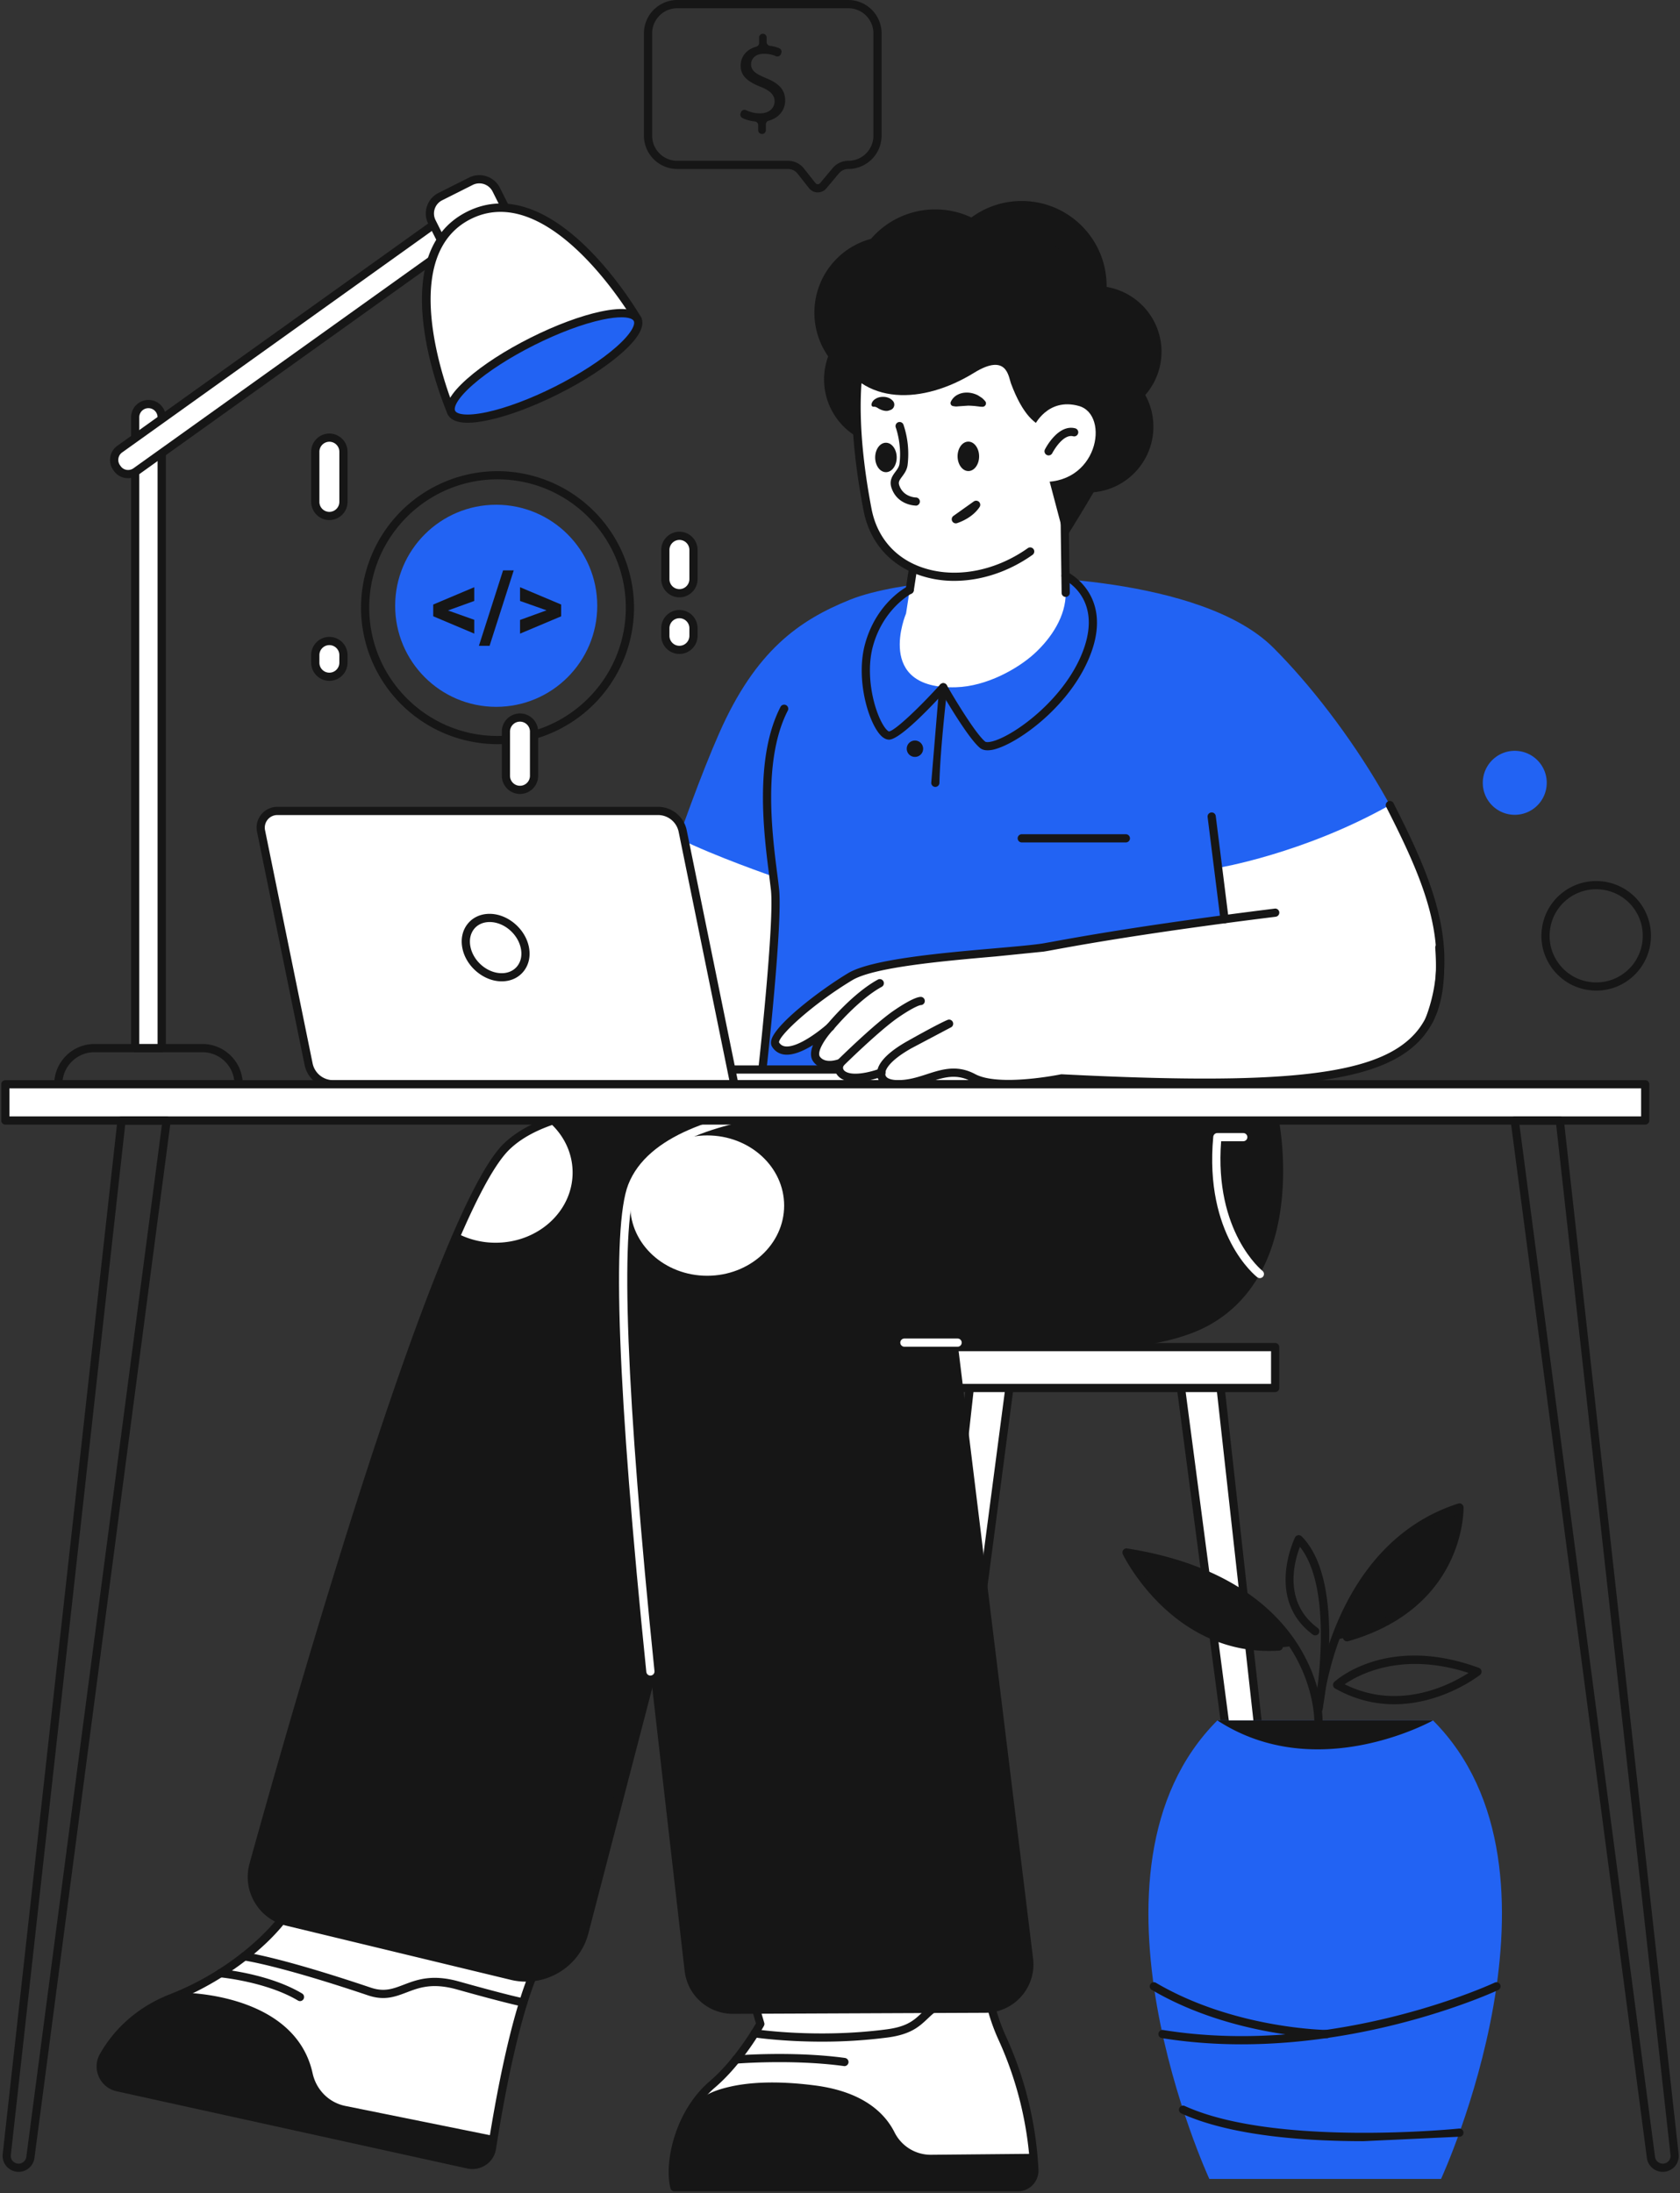 <svg xmlns="http://www.w3.org/2000/svg" width="154" height="201" fill="none" xmlns:v="https://vecta.io/nano"><rect width="100%" height="100%" fill="#333333" stroke="none"/><style><![CDATA[.B{fill:#161616}.C{fill:#fff}.D{fill:#2263f3}]]></style><path d="M118.607 198.688a1.09 1.09 0 0 1-1.08-.947l-9.285-70.683h3.635l7.818 70.421c.066.644-.439 1.209-1.088 1.209z" class="C"/><path d="M118.607 199.064a1.46 1.46 0 0 0 1.455-1.627l-7.818-70.421c-.021-.189-.183-.334-.373-.334h-3.635c-.109 0-.211.048-.283.13a.37.37 0 0 0-.09.297l9.285 70.686a1.48 1.48 0 0 0 1.459 1.269zm-7.07-71.633l7.779 70.087a.7.7 0 0 1-.177.557.71.71 0 0 1-.532.237.72.72 0 0 1-.71-.622l-9.231-70.259h2.871z" class="B"/><path d="M82.183 198.688a1.09 1.09 0 0 1-1.082-1.212l7.818-70.421h3.636l-9.286 70.683a1.1 1.1 0 0 1-1.085.95z" class="C"/><path d="M82.183 199.064c.734 0 1.359-.547 1.452-1.275l9.286-70.686a.37.37 0 0 0-.09-.297c-.072-.082-.174-.13-.283-.13h-3.635c-.192 0-.352.145-.373.334l-7.818 70.421c-.045.415.087.83.364 1.14.283.313.683.493 1.097.493zm9.941-71.633l-9.232 70.259a.72.72 0 0 1-.71.622.71.71 0 0 1-.532-.237.7.7 0 0 1-.177-.557l7.779-70.087h2.872z" class="B"/><path d="M83.9 123.468h32.99v3.75H83.9v-3.75z" class="C"/><path d="M83.9 127.593h32.99c.207 0 .376-.168.376-.376v-3.749c0-.208-.169-.376-.376-.376H83.9c-.207 0-.376.168-.376.376v3.749c0 .208.168.376.376.376zm32.614-.751H84.276v-2.998h32.238v2.998z" class="B"/><path d="M89.406 178.09l1.356 5.488c.274 1.103.631 2.183 1.107 3.217 2.315 5.031 2.839 9.707 2.944 12.07a1.54 1.54 0 0 1-1.54 1.609H61.816c-.598-2.261.478-6.868 3.488-9.439 2.538-2.165 4.39-5.533 4.39-5.533l-1.344-4.576 21.055-2.836z" class="C"/><g class="B"><path d="M61.819 200.85h31.456a1.9 1.9 0 0 0 1.916-2.003 33.46 33.46 0 0 0-2.98-12.208c-.439-.953-.803-2.012-1.082-3.148l-1.356-5.488c-.045-.187-.226-.307-.415-.283l-21.052 2.836c-.108.015-.205.075-.265.168s-.075.205-.045.31l1.299 4.423c-.373.641-2.057 3.44-4.228 5.292-3.26 2.785-4.201 7.575-3.605 9.821.039.163.186.28.358.28zm27.304-22.342l1.275 5.163c.292 1.185.674 2.288 1.131 3.284a32.75 32.75 0 0 1 2.911 11.928c.015.322-.099.626-.322.857s-.52.358-.842.358H62.12c-.406-2.201.641-6.396 3.431-8.777 2.559-2.186 4.399-5.497 4.474-5.635.048-.088.06-.19.03-.286l-1.221-4.156 20.288-2.736z"/><path d="M75.33 187.129a46.49 46.49 0 0 0 6.044-.382c2.132-.283 2.908-1.016 3.657-1.723.893-.848 1.816-1.723 5.548-1.867.207-.009.37-.184.361-.391s-.198-.373-.391-.361c-4.014.156-5.043 1.131-6.035 2.072-.722.685-1.344 1.275-3.236 1.524-6.405.845-11.986 0-12.04-.009a.38.38 0 0 0-.43.313c-.033.204.108.397.313.43.039.006 2.583.394 6.209.394zm-13.511 13.345c-.192-.722-.214-1.69-.051-2.751.204-1.359.701-2.875 1.516-4.249s2.144-1.883 3.705-2.231c1.576-.352 4.05-.572 7.695-.103 4.384.566 6.408 2.493 7.319 4.309.635 1.263 1.928 2.06 3.341 2.048l9.364-.087.099 1.461c.042.872-.664 1.6-1.537 1.6H61.82v.003zm15.586-11.102c.184 0 .346-.135.373-.325a.38.38 0 0 0-.322-.424c-4.766-.652-9.968-.231-10.022-.228-.207.018-.361.198-.343.406s.198.361.406.343c.051-.006 5.178-.418 9.857.222.015.006.033.006.051.006z"/></g><path d="M42.917 198.387l-32.142-7.075c-1.287-.283-1.933-1.729-1.284-2.872.98-1.729 2.848-3.99 6.267-5.319 5.298-2.06 10.807-6.513 12.076-10.726l21.593 7.445s-2.168 3.287-4.333 17.08c-.162 1.022-1.164 1.69-2.177 1.467z" class="C"/><g class="B"><path d="M43.305 198.805a2.21 2.21 0 0 0 1.242-.382c.499-.339.824-.854.917-1.446 2.117-13.48 4.255-16.899 4.276-16.932.063-.097.078-.22.039-.328a.39.39 0 0 0-.231-.235l-21.593-7.445c-.096-.033-.201-.027-.295.021a.38.38 0 0 0-.189.225c-1.143 3.792-6.24 8.3-11.854 10.486-3.545 1.38-5.467 3.744-6.456 5.485-.37.649-.406 1.413-.102 2.093s.899 1.169 1.633 1.332l32.142 7.075c.156.033.316.051.472.051zm5.575-18.757c-.619 1.238-2.388 5.523-4.159 16.812a1.4 1.4 0 0 1-.598.944c-.328.222-.737.304-1.125.216l-32.142-7.075c-.496-.108-.902-.439-1.107-.902a1.56 1.56 0 0 1 .069-1.416c.926-1.636 2.733-3.855 6.074-5.154 4.929-1.919 10.6-6.135 12.178-10.597l20.809 7.172z"/><path d="M47.966 183.912c.177 0 .337-.127.37-.307a.38.38 0 0 0-.301-.439c-.012-.003-1.323-.25-5.954-1.549-2.481-.697-3.864-.168-5.085.298-.992.379-1.78.676-3.013.261-8.383-2.823-11.421-3.22-11.547-3.235a.37.37 0 0 0-.418.325.38.38 0 0 0 .325.421c.03.003 3.115.412 11.4 3.202 1.491.502 2.478.126 3.521-.27 1.167-.446 2.372-.903 4.613-.277 4.685 1.314 5.969 1.555 6.02 1.564.024.003.048.006.069.006zm-5.052 14.475l-32.142-7.075c-1.263-.277-1.912-1.678-1.317-2.809l.033-.063c.98-1.729 2.848-3.99 6.264-5.322l1.116-.469s10.179.027 11.788 7.382c.328 1.5 1.485 2.682 2.992 2.989l13.634 2.757-.193 1.131c-.165 1.028-1.158 1.705-2.174 1.479zM27.5 183.413c.129 0 .253-.067.322-.184.105-.177.048-.409-.129-.514-3.043-1.816-7.283-2.213-7.46-2.231a.38.38 0 0 0-.409.339.38.38 0 0 0 .34.409c.042.003 4.249.4 7.145 2.126.06.036.126.055.192.055zm26.083-6.345c-.74 2.944-3.711 4.745-6.664 4.032l-20.607-4.971a4.22 4.22 0 0 1-3.079-5.226c3.927-14.181 16.896-59.701 23.202-65.808 5.65-5.476 21.232-3.296 21.232-3.296l13.126.481c7.175 11.824-13.33 21.516-13.33 21.516-1.915 5.749-10.536 39.942-13.88 53.272z"/></g><path d="M41.922 113.052c1.69-3.876 3.239-6.724 4.514-7.96 1.019-.986 2.361-1.723 3.873-2.267 1.344 1.166 2.18 2.817 2.18 4.646 0 3.554-3.157 6.432-7.054 6.432a7.57 7.57 0 0 1-3.512-.851z" class="C"/><g class="B"><path d="M48.21 181.629c2.646 0 5.07-1.798 5.737-4.471L67.77 124.06c1.452-.709 12.19-6.17 14.494-13.832.833-2.775.448-5.515-1.149-8.143a.38.38 0 0 0-.307-.18l-13.105-.482c-.878-.12-15.859-2.092-21.527 3.401-6.378 6.18-19.446 52.064-23.301 65.98-.334 1.212-.168 2.472.469 3.554a4.56 4.56 0 0 0 2.884 2.138l20.607 4.971c.457.111.92.162 1.374.162zm32.364-78.982c1.395 2.388 1.72 4.863.968 7.364-2.322 7.728-14.121 13.388-14.241 13.442a.38.38 0 0 0-.195.219c-1.906 5.72-10.347 39.182-13.889 53.303-.686 2.733-3.47 4.417-6.209 3.758l-20.607-4.97A3.81 3.81 0 0 1 23.598 171c3.84-13.869 16.86-59.593 23.1-65.64 5.455-5.287 20.763-3.215 20.92-3.194.012.003.024.003.039.003l12.918.478zm3.822-1.251l-7.139-.051 7.139.051z"/><path d="M70.759 93.828l45.457-.349.998 9.114s2.821 13.76-6.386 18.869c-7.148 3.963-23.049 1.6-23.049 1.6l6.919 56.438c.325 2.641-1.729 4.971-4.39 4.983l-23.118.096a4.44 4.44 0 0 1-4.426-3.885l-3.145-27.49c-1.918-18.73-3.527-39.767-1.681-44.495 2.207-5.656 12.263-7.078 19.32-7.361l7.139.051s-3.073-.213-7.139-.051l-7.818-.054 1.32-7.466z"/></g><path d="M59.618 153.577c.012 0 .027 0 .039-.003.208-.021.358-.204.337-.412-2.583-25.232-3.175-40.555-1.705-44.32 3.338-8.558 25.854-7.088 26.083-7.073.201.012.388-.141.4-.349s-.141-.387-.349-.399c-.95-.067-23.295-1.519-26.834 7.55-1.534 3.93-.974 18.956 1.657 44.669.021.193.183.337.373.337z" class="C"/><g class="D"><path d="M71.09 95.74c-.517-.839 3.542-4.234 6.838-6.221 2.869-1.726 14.175-2.147 17.678-2.67.986-.147 7.091-1.431 21.284-3.196l-8.567 15.57c-3.245-.042-6.898-.174-11.003-.382 0 0-5.761 1.197-8.101-.054s-4.078.379-6.414.571-2.012-1.058-2.012-1.058-1.359.544-2.556.49-1.576-.761-1.197-1.359c0 0-1.467.598-2.174-.325s1.251-2.989 1.251-2.989-3.87 3.503-5.028 1.624z"/><path d="M108.323 99.222l8.567-15.57c-14.196 1.765-20.298 3.049-21.284 3.197-3.503.523-14.812.941-17.678 2.67-3.296 1.985-7.355 5.38-6.838 6.222 1.158 1.879 5.031-1.63 5.031-1.63s-1.958 2.066-1.251 2.989 2.174.325 2.174.325c-.382.598 0 1.305 1.197 1.359s2.556-.49 2.556-.49-.325 1.251 2.012 1.058 4.078-1.819 6.414-.571 8.101.054 8.101.054c4.102.216 7.755.349 11 .388l-.085.153H34.907s.114-.256.328-.677c.788-1.549 2.926-5.322 5.665-6.588 3.479-1.606 17.606-4.201 17.606-4.201s4.078-13.129 7.421-20.712 7.34-10.356 11.986-12.229 14.515-2.12 14.515-2.12 17.612-.162 24.299 6.522 14.578 18.815 15.216 27.475c.703 9.565-4.039 12.626-23.62 12.377z"/></g><path d="M34.907 99.379l.328-.677c.788-1.549 2.926-5.322 5.665-6.588 3.479-1.606 17.609-4.198 17.609-4.198s1.639-5.28 3.69-11.078c3.341 1.657 8.702 3.506 8.702 3.506.198 1.594.15 4.102 0 5.84l-.977 13.195H34.907z" class="C"/><path d="M35.234 99.078a.38.38 0 0 0 .337-.204c.776-1.525 2.866-5.205 5.488-6.417 3.398-1.567 17.377-4.144 17.519-4.171s.25-.126.292-.259c.015-.051 1.66-5.34 3.687-11.063.069-.195-.033-.412-.228-.481s-.412.033-.481.228a344.39 344.39 0 0 0-3.626 10.873c-1.882.349-14.193 2.67-17.477 4.186-2.836 1.311-5.031 5.163-5.843 6.76-.093.186-.021.412.165.505.051.03.111.042.168.042zm71.236-66.834a6.01 6.01 0 0 1-1.488 3.96c.475.863.746 1.852.746 2.905 0 3.332-2.701 6.035-6.035 6.035s-6.035-2.7-6.035-6.035a6.01 6.01 0 0 1 1.489-3.96 5.89 5.89 0 0 1-.502-1.218 7.68 7.68 0 0 1-.986.063 7.74 7.74 0 0 1-3.314-.74c-.77.565-1.645.992-2.592 1.248l.012.265c0 3.377-2.736 6.113-6.113 6.113s-6.113-2.736-6.113-6.113c0-.74.135-1.449.376-2.105-.794-1.137-1.263-2.517-1.263-4.008a7 7 0 0 1 5.187-6.76 7.76 7.76 0 0 1 5.891-2.7 7.74 7.74 0 0 1 3.314.74c1.29-.95 2.884-1.512 4.61-1.512 4.3 0 7.785 3.485 7.785 7.785 0 .03-.003.06-.003.09 2.862.484 5.036 2.959 5.036 5.948z" class="B"/><path d="M87.617 62.991c-7.535.205-4.562-6.763-4.562-6.763l1.663-10.792s8.092-4.086 12.837-.574l.132 9.478c.03 2.108-1.299 4.141-2.893 5.59-1.48 1.341-4.327 2.983-7.178 3.061z" class="C"/><path d="M97.687 54.713c.213-.003.379-.175.376-.382l-.129-9.478a.38.38 0 0 0-.153-.298c-4.874-3.608-12.891.37-13.231.541-.108.054-.183.159-.201.28l-1.329 8.636c-.033.205.108.397.313.43s.397-.108.43-.313l1.299-8.441c1.167-.544 7.975-3.512 12.124-.631l.129 9.289a.37.37 0 0 0 .373.367z" class="B"/><path d="M79.522 46.711c-2.842-14.825.656-20.926 5.35-21.873 16.34-3.299 20.033 11.448 13.141 21.978-5.392 8.23-16.953 7.911-18.49-.105z" class="C"/><g class="B"><path d="M87.475 53.239c2.421 0 4.965-.818 7.175-2.385.168-.12.21-.355.09-.523s-.355-.211-.523-.09c-3.154 2.234-7.012 2.857-10.07 1.627-2.273-.914-3.783-2.77-4.255-5.226-2.357-12.308-.469-20.318 5.055-21.434.204-.042.337-.241.295-.442s-.237-.337-.442-.295c-2.872.58-9.168 3.915-5.644 22.312.52 2.715 2.192 4.769 4.712 5.782a9.69 9.69 0 0 0 3.608.674z"/><path d="M92.668 35.128c-.231-.622-.373-2.812-3.383-.956-4.649 2.866-10.251 3.1-12.647-1.789-1.26-2.568-.421-9.49 4.375-10.437 4.838-.956 12.028-.779 15.11.424 4.306 1.675 2.814 4.035 3.587 5.322 1.897 3.166 8.906 2.406 2.15 14.605-2.009 3.63-4.243 7.142-4.243 7.142l-1.495-5.656 1.257-.74.021-4.207c0-.009-2.565 2.135-4.733-3.708z"/></g><path d="M95.083 44.143l-.286-5.097s1.206-2.643 4.099-1.837 1.765 7.46-3.813 6.934z" class="C"/><path d="M96.123 41.74c.138 0 .271-.075.337-.207.009-.018.938-1.792 1.912-1.546.205.051.406-.072.457-.274s-.072-.406-.274-.457c-1.573-.397-2.721 1.843-2.769 1.937-.093.186-.018.412.165.505a.36.36 0 0 0 .171.042z" class="B"/><path d="M89.481 46.269c-.328.502-.962 1.019-1.861 1.323l1.861-1.323z" class="C"/><path d="M87.617 47.968c.039 0 .081-.006.12-.021.893-.304 1.642-.842 2.057-1.476.099-.15.075-.352-.054-.475s-.331-.138-.478-.036L87.4 47.285c-.153.108-.201.313-.117.478.066.129.198.205.334.205zm.162-6.137c-.003-.746.436-1.35.98-1.353s.989.598.992 1.344-.436 1.35-.98 1.353-.986-.601-.992-1.344zm-7.554.102c-.003-.746.436-1.35.98-1.353s.989.598.992 1.344-.436 1.35-.98 1.353-.989-.598-.992-1.344zm7.346-4.679c.102.012.222-.009.322-.015l.292-.021.544-.036c.186 0 .382.012.595.03.108.006.216.03.331.036a2.65 2.65 0 0 0 .364.036h.042c.171.003.316-.132.319-.307a.29.29 0 0 0-.072-.205 2.4 2.4 0 0 0-.301-.304l-.364-.235a2.34 2.34 0 0 0-.869-.246c-.313-.021-.64.021-.929.162a1.37 1.37 0 0 0-.689.683.28.28 0 0 0 .141.37c.024.012.051.018.078.021l.195.03zm-5.716-.496a1.02 1.02 0 0 0-.442-.307c-.162-.06-.343-.087-.535-.078s-.4.051-.601.171c-.198.108-.391.325-.388.565 0 .093.075.171.171.171h.063c.18.003.262.075.349.123a1.77 1.77 0 0 0 .274.144 1.52 1.52 0 0 0 .325.099c.117.018.252.033.388-.012l.162-.054a.52.52 0 0 0 .331-.653c-.021-.063-.054-.123-.096-.171zm2.09 9.589c.204 0 .373-.165.376-.373s-.165-.379-.373-.379c-.045 0-1.158-.039-1.519-1.122-.096-.289.009-.451.262-.791.198-.268.445-.598.505-1.064a8.38 8.38 0 0 0-.379-3.696c-.072-.195-.292-.292-.484-.22s-.292.289-.219.484c.006.015.571 1.555.337 3.332-.036.271-.195.487-.364.713-.265.358-.595.803-.37 1.476.535 1.597 2.156 1.633 2.222 1.633z" class="B"/><path d="M65.792 98.025H90.75a1.35 1.35 0 0 1 1.35 1.35H67.313l-1.522-1.35z" class="C"/><path d="M67.313 99.755H92.1c.207 0 .376-.168.376-.376a1.73 1.73 0 0 0-1.726-1.726H65.792c-.156 0-.295.096-.352.244a.38.38 0 0 0 .102.415l1.521 1.35a.4.4 0 0 0 .25.093zm24.339-.752H67.458l-.676-.598H90.75c.406-.003.755.247.902.598z" class="B"/><path d="M28.288 97.538l-4.36-21.377c-.192-.947.532-1.837 1.5-1.837h34.896c1.095 0 2.036.77 2.252 1.84l4.733 23.211H30.538c-1.088.003-2.03-.767-2.249-1.837z" class="C"/><path d="M30.543 99.755h36.77a.38.38 0 0 0 .292-.138c.073-.087.099-.201.078-.313l-4.736-23.211c-.253-1.242-1.356-2.141-2.622-2.141H25.429a1.9 1.9 0 0 0-1.867 2.288l4.36 21.374a2.69 2.69 0 0 0 2.622 2.141zm36.31-.752H30.54a1.93 1.93 0 0 1-1.885-1.54l-4.36-21.374a1.16 1.16 0 0 1 .238-.962c.22-.271.547-.424.893-.424h34.899a1.93 1.93 0 0 1 1.885 1.54l4.643 22.76zm-20.865-9.057c.812 0 1.521-.319 1.994-.899.496-.607.671-1.413.496-2.27-.34-1.666-1.955-3.019-3.599-3.019-.812 0-1.522.319-1.994.899-.496.607-.671 1.413-.496 2.27.34 1.666 1.955 3.019 3.599 3.019zm-1.107-5.437c1.308 0 2.592 1.085 2.863 2.418.129.632.006 1.215-.343 1.645-.328.403-.83.626-1.413.626-1.308 0-2.592-1.085-2.863-2.418-.129-.631-.006-1.215.343-1.645.328-.403.83-.625 1.413-.625z" class="B"/><path d="M127.402 73.789c3.479 6.832 6.192 12.966 3.618 19.69h-.003c-2.764 5.416-11.842 6.474-33.697 5.362 0 0-5.761 1.197-8.101-.054-2.021-1.798-7.96 2.532-8.426-.49-.168.259-4.757 1.224-3.75-.869-3.497.917-2.258-2.111-.923-3.317 0 0-3.873 3.506-5.031 1.63-.517-.839 3.542-4.234 6.838-6.222 2.869-1.726 14.175-2.147 17.678-2.67.869-.129 5.716-1.143 16.572-2.589l-.517-4.715c0 .003 7.833-1.299 15.741-5.755z" class="C"/><g class="B"><path d="M82.354 99.751l.481-.021c.854-.069 1.615-.316 2.352-.553 1.323-.43 2.469-.8 3.855-.057 2.342 1.254 7.701.223 8.305.099 20.421 1.038 28.982.054 32.701-3.753 1.868-1.912 2.568-4.577 2.268-8.642-.015-.207-.196-.358-.403-.349-.208.015-.364.195-.349.403.283 3.834-.352 6.318-2.054 8.062-3.548 3.629-11.968 4.553-32.172 3.524-.033-.003-.063 0-.096.006-.057.012-5.656 1.155-7.845-.018-1.669-.893-3.079-.436-4.441.006-.695.225-1.413.457-2.18.52-1.037.087-1.401-.135-1.525-.277s-.093-.304-.09-.322a.38.38 0 0 0-.123-.37c-.105-.09-.253-.117-.382-.066-.012.006-1.305.511-2.4.463-.475-.021-.83-.165-.941-.385-.075-.147-.018-.298.048-.397a.38.38 0 0 0-.027-.442c-.102-.126-.28-.168-.43-.108-.012.003-1.212.475-1.735-.207-.349-.457.523-1.762 1.224-2.502.138-.147.138-.376-.003-.52s-.373-.15-.52-.015c-.698.632-2.754 2.231-3.906 2.075-.244-.036-.421-.15-.553-.364-.054-.586 2.986-3.455 6.712-5.701 2-1.203 8.447-1.765 13.156-2.177l4.384-.442a31.67 31.67 0 0 0 .95-.168c2.328-.427 8.513-1.561 20.325-3.028a.38.38 0 0 0 .328-.418c-.024-.205-.214-.355-.418-.328-11.833 1.471-18.033 2.607-20.367 3.034l-.926.165c-.959.144-2.526.28-4.339.439-4.781.418-11.33.986-13.481 2.282-2.655 1.6-6.688 4.706-7.036 6.143-.069.283 0 .481.072.595.247.4.623.646 1.086.713.809.117 1.813-.337 2.667-.866-.223.547-.286 1.113.048 1.546.535.701 1.374.719 1.957.622a1.05 1.05 0 0 0 .117.421c.141.274.535.74 1.576.788.824.036 1.711-.186 2.237-.352.039.12.105.247.207.37.319.382.887.571 1.687.571z"/><path d="M76.121 94.489a.38.38 0 0 0 .292-.138c.021-.027 2.243-2.718 4.414-3.903.183-.099.25-.328.15-.511s-.328-.25-.511-.15c-2.3 1.257-4.541 3.972-4.637 4.087-.132.159-.108.397.051.529.072.057.156.087.24.087zm.923 3.314a.38.38 0 0 0 .265-.108c.033-.033 3.314-3.266 5.058-4.456 1.482-1.01 1.976-1.11 2.033-1.116.192 0 .355-.147.373-.343.018-.207-.132-.391-.34-.409-.177-.012-.767.072-2.487 1.245-1.801 1.23-5.025 4.408-5.163 4.541-.147.147-.15.385-.003.532.072.078.168.114.265.114zm3.75.872c.018 0 .036 0 .054-.003.198-.03.337-.207.319-.403.003-.054.09-.902 2.391-2.195l3.575-1.891c.192-.072.292-.289.219-.484s-.286-.295-.478-.223c-.027.009-.686.256-3.684 1.943-2.815 1.582-2.803 2.724-2.769 2.938a.38.38 0 0 0 .373.319zm50.223-4.82c.021 0 .042 0 .063-.006.012-.003.024-.003.033-.006.12-.03.216-.114.258-.232 2.598-6.793-.108-13.074-3.632-19.994-.093-.186-.322-.259-.505-.165a.38.38 0 0 0-.166.505c3.558 6.982 6.084 12.843 3.618 19.341a.38.38 0 0 0-.033.271c.042.171.195.286.364.286zm-18.767-9.229c.015 0 .03 0 .048-.003.207-.027.352-.213.325-.421l-1.179-9.409c-.027-.208-.214-.352-.421-.325s-.352.214-.325.421l1.179 9.409c.024.189.186.328.373.328zM90.53 68.77a2.6 2.6 0 0 0 .719-.114c2.24-.629 7.094-4.141 8.799-8.901 1.909-5.328-2.163-7.301-2.205-7.319-.189-.087-.412-.006-.499.18s-.006.412.18.499c.15.072 3.485 1.72 1.813 6.384-1.594 4.453-6.249 7.854-8.296 8.432-.46.129-.677.087-.728.045-.872-.704-2.842-3.972-3.524-5.172a.37.37 0 0 0-.286-.186.38.38 0 0 0-.319.123c-1.846 2.045-4.171 4.27-4.703 4.3.003 0-.162-.036-.454-.478-.896-1.365-1.741-4.682-1.001-7.358.953-3.455 3.503-4.787 3.53-4.799.183-.093.259-.319.165-.505s-.319-.259-.505-.165c-.117.06-2.869 1.483-3.915 5.271-.842 3.049.183 6.85 1.29 8.233.307.382.622.559.929.553.977-.048 3.659-2.842 4.877-4.168.677 1.152 2.493 4.168 3.446 4.938.174.138.403.207.686.207z"/><path d="M85.737 72.126c.204 0 .37-.162.376-.367.078-3.296.722-8.666.728-8.72.024-.208-.123-.394-.328-.418s-.394.123-.418.328l-.731 8.793c-.006.207.159.379.367.385zm-2.147-2.803c-.385-.153-.571-.592-.418-.977s.592-.571.977-.418.571.592.418.977-.592.571-.977.418zm10.071 7.891h9.542c.207 0 .376-.168.376-.376s-.169-.376-.376-.376h-9.541c-.207 0-.376.168-.376.376s.168.376.376.376zM69.92 98.095c.19 0 .352-.141.373-.334.06-.535 1.449-13.159 1.125-16.256a60.83 60.83 0 0 0-.174-1.431c-.466-3.656-1.335-10.458.971-14.942.096-.183.021-.412-.162-.505s-.412-.021-.505.162c-2.415 4.691-1.525 11.646-1.049 15.381l.171 1.413c.316 3.016-1.11 15.967-1.125 16.097-.024.207.126.391.331.415h.045z"/></g><path d="M115.488 117.147c.112 0 .223-.051.298-.144.126-.163.096-.4-.066-.526-.045-.037-4.423-3.561-3.783-11.875h2.03c.207 0 .376-.169.376-.376s-.169-.376-.376-.376h-2.376c-.195 0-.358.147-.376.343-.829 8.994 3.843 12.723 4.042 12.879.072.051.15.075.231.075zm-32.586 6.288h4.88c.207 0 .376-.169.376-.376s-.168-.376-.376-.376h-4.88c-.207 0-.376.168-.376.376s.168.376.376.376zm-18.076-6.504c-3.896 0-7.054-2.88-7.054-6.432s3.158-6.432 7.054-6.432 7.054 2.879 7.054 6.432-3.158 6.432-7.054 6.432z" class="C"/><path d="M103.271 142.295s6.267 1.121 9.619 3.208 5.693 5.32 5.693 5.32-3.185.914-8.291-1.342c-5.111-2.255-7.021-7.186-7.021-7.186zm30.509-4.126s-.027 10.02-11.448 12.139c.003.003 3.001-9.953 11.448-12.139z" class="B"/><path d="M110.855 199.713s-13.039-28.238.736-42.025h9.268 1.233 9.267c13.776 13.787.737 42.025.737 42.025h-10.621-10.62z" class="D"/><g class="B"><path d="M120.859 158.063c.204 0 .373-.165.376-.369.003-.133.015-3.302-2.198-6.853-2.03-3.26-6.402-7.452-15.712-8.916a.37.37 0 0 0-.361.147c-.084.111-.099.262-.039.385.045.096 4.589 9.454 14.323 8.832.207-.012.363-.193.351-.4a.37.37 0 0 0-.4-.352c-7.719.478-12.016-5.677-13.233-7.743 6.738 1.206 11.709 4.104 14.406 8.407 2.111 3.368 2.105 6.454 2.105 6.484-.003.207.165.375.373.378z"/><path d="M120.859 156.993a.38.38 0 0 0 .376-.346c.012-.141 1.278-14.055 12.16-17.952-.114 1.907-1.157 8.474-10.019 11.006-.199.057-.316.264-.259.466s.265.316.466.259c10.778-3.08 10.579-12.179 10.576-12.269-.003-.117-.063-.226-.159-.295s-.22-.087-.331-.051c-11.83 3.795-13.168 18.626-13.183 18.776-.018.207.139.388.343.406h.03zm6.943-.788c4.448 0 7.819-2.655 7.867-2.691a.38.38 0 0 0 .135-.355c-.021-.132-.114-.246-.241-.292-8.374-3.079-13.056 1.11-13.249 1.29-.087.082-.132.202-.117.319a.37.37 0 0 0 .19.283c1.876 1.061 3.722 1.446 5.415 1.446zm6.814-2.872c-1.609 1.041-6.324 3.543-11.354 1.041 1.266-.875 5.226-3.037 11.354-1.041z"/><path d="M120.859 156.993c.178 0 .334-.126.37-.307.09-.478 2.183-11.772-1.915-15.871-.085-.084-.208-.126-.325-.105s-.223.096-.277.201c-.027.058-2.76 5.66 1.63 8.907.168.123.403.087.526-.078a.38.38 0 0 0-.078-.526c-3.184-2.355-2.156-6.071-1.63-7.443 3.299 4.165 1.35 14.666 1.329 14.774-.039.204.097.4.298.439.027.009.051.009.072.009zm4.129 39.259l8.831-.412c.208-.021.358-.207.334-.411s-.21-.358-.412-.334c-.168.018-16.869 1.699-25.136-2.069-.189-.087-.412-.003-.499.186s-.003.412.187.499c4.507 2.048 11.264 2.541 16.695 2.541zm-11.171-8.879c12.836 0 23.4-4.917 23.523-4.977.187-.09.268-.313.178-.499a.38.38 0 0 0-.499-.181c-.145.07-14.756 6.865-30.398 4.346-.199-.034-.397.105-.43.312s.105.397.312.43c2.481.4 4.938.569 7.314.569z"/><path d="M121.626 186.81c.207 0 .376-.165.376-.373a.38.38 0 0 0-.373-.379c-.084 0-8.492-.108-15.67-4.324-.177-.105-.409-.045-.514.136s-.045.409.135.514c7.356 4.318 15.959 4.423 16.046 4.426zm9.734-29.122s-10.618 5.962-19.765 0h19.765zM5.345 99.754h16.527c.207 0 .376-.168.376-.376 0-2.036-1.657-3.69-3.69-3.69H8.661c-2.036 0-3.69 1.657-3.69 3.69a.37.37 0 0 0 .373.376zm16.124-.752H5.742c.186-1.443 1.422-2.562 2.914-2.562h9.896a2.94 2.94 0 0 1 2.917 2.562z"/></g><path d="M13.605 37.034c.671 0 1.215.544 1.215 1.215v57.813h-2.43V38.249c.003-.671.544-1.215 1.215-1.215z" class="C"/><path d="M12.393 96.438h2.43c.207 0 .376-.168.376-.376V38.249a1.59 1.59 0 1 0-3.181 0v57.813c0 .208.168.376.376.376zm2.051-.752h-1.678V38.249a.84.84 0 0 1 .839-.839.84.84 0 0 1 .839.839v57.437h0z" class="B"/><path d="M12.45 43.226a1.21 1.21 0 0 1-1.693-.283l-.063-.087a1.21 1.21 0 0 1 .283-1.693l30.641-21.909a1.21 1.21 0 0 1 1.693.283l.063.087a1.21 1.21 0 0 1-.283 1.693L12.45 43.226z" class="C"/><path d="M11.747 43.83a1.57 1.57 0 0 0 .92-.298l30.641-21.909c.346-.247.574-.613.643-1.031a1.57 1.57 0 0 0-.277-1.185l-.063-.087c-.247-.346-.613-.574-1.034-.643a1.57 1.57 0 0 0-1.185.277L10.752 40.862c-.713.511-.878 1.504-.37 2.219l.063.087c.247.346.614.574 1.035.643l.268.018zm.484-.908c-.183.129-.406.18-.625.144a.82.82 0 0 1-.544-.34l-.063-.087a.83.83 0 0 1-.144-.625c.036-.22.156-.415.34-.544l30.641-21.909a.84.84 0 0 1 1.17.195l.063.087a.83.83 0 0 1 .144.626c-.039.22-.156.415-.34.544L12.231 42.922z" class="B"/><path d="M40.358 18.018l2.799-1.407a1.73 1.73 0 0 1 2.324.77l1.428 2.845-5.897 2.962-1.428-2.845c-.427-.854-.081-1.894.773-2.324z" class="C"/><path d="M41.02 23.566c.057 0 .114-.012.168-.039l5.897-2.962c.186-.093.262-.319.168-.505l-1.428-2.845c-.523-1.037-1.792-1.458-2.83-.938l-2.8 1.407c-.502.253-.878.686-1.055 1.221a2.09 2.09 0 0 0 .117 1.609l1.428 2.845c.063.132.195.207.334.207zm5.389-3.506l-5.223 2.625-1.26-2.508c-.162-.325-.19-.692-.075-1.034a1.35 1.35 0 0 1 .68-.785l2.8-1.407c.668-.334 1.485-.066 1.822.601l1.257 2.508z" class="B"/><path d="M42.977 19.744c7.713-3.876 15.453 9.514 15.453 9.514l-17.044 8.564c0-.003-6.122-14.202 1.591-18.078z" class="C"/><path d="M41.387 38.195c.057 0 .117-.012.168-.039l17.044-8.564a.38.38 0 0 0 .193-.229c.03-.099.018-.207-.036-.295-.325-.559-8.008-13.652-15.949-9.661s-2.024 17.97-1.768 18.562a.38.38 0 0 0 .216.205c.048.015.09.021.132.021zm16.515-9.093l-16.316 8.197c-.878-2.231-5.067-13.889 1.564-17.221s13.483 6.988 14.752 9.024z" class="B"/><path d="M41.387 37.819c-.619-1.233 2.691-4.153 7.4-6.516s9.024-3.281 9.646-2.048-2.691 4.153-7.4 6.516-9.024 3.284-9.646 2.048z" class="D"/><path d="M42.863 38.748c.526 0 1.158-.078 1.894-.235 1.852-.394 4.141-1.248 6.447-2.406s4.357-2.484 5.776-3.738c1.582-1.392 2.183-2.499 1.789-3.287s-1.642-.962-3.705-.526c-1.852.394-4.141 1.248-6.447 2.406s-4.357 2.484-5.776 3.738c-1.582 1.392-2.186 2.499-1.789 3.287.253.508.86.761 1.81.761zm14.094-9.668c.692 0 1.047.153 1.14.343.153.307-.174 1.116-1.615 2.385-1.374 1.209-3.371 2.499-5.617 3.629s-4.474 1.961-6.264 2.343c-1.876.397-2.721.18-2.878-.126s.174-1.116 1.615-2.384c1.374-1.209 3.368-2.499 5.617-3.629s4.474-1.961 6.264-2.343c.728-.153 1.299-.216 1.738-.216z" class="B"/><path d="M.488 99.379h150.324v3.322H.488v-3.322z" class="C"/><g class="B"><path d="M.489 103.077h150.323c.207 0 .376-.168.376-.376v-3.322c0-.208-.169-.376-.376-.376H.489c-.207 0-.376.168-.376.376v3.322c0 .208.168.376.376.376zm149.947-.752H.864v-2.571h149.572v2.571z"/><path d="M152.421 199.064a1.47 1.47 0 0 0 1.091-.487 1.46 1.46 0 0 0 .364-1.14l-10.522-94.775c-.021-.189-.183-.334-.372-.334h-4.132c-.108 0-.211.048-.283.13a.37.37 0 0 0-.09.297l12.488 95.037c.096.722.722 1.272 1.456 1.272zm-9.773-95.987l10.482 94.441a.7.7 0 0 1-.177.556.71.71 0 0 1-.532.238.72.72 0 0 1-.71-.622l-12.431-94.613h3.368 0zM1.706 199.064c.734 0 1.359-.547 1.452-1.275l12.488-95.037a.37.37 0 0 0-.09-.297.38.38 0 0 0-.283-.13h-4.132c-.192 0-.352.145-.373.334L.248 197.434c-.045.415.087.83.364 1.14a1.48 1.48 0 0 0 1.095.49zm13.138-95.987L2.413 197.69a.72.72 0 0 1-.71.622.71.71 0 0 1-.532-.237.7.7 0 0 1-.177-.557l10.482-94.441h3.368z"/></g><path d="M136.525 73.533c-.983-1.284-.739-3.124.545-4.111s3.124-.74 4.11.544.74 3.124-.544 4.111a2.93 2.93 0 0 1-4.111-.544z" class="D"/><path d="M146.331 90.794a4.98 4.98 0 0 0 3.043-1.037 5.03 5.03 0 0 0 .933-7.04 5.03 5.03 0 0 0-7.04-.932 4.99 4.99 0 0 0-1.924 3.326 4.97 4.97 0 0 0 .992 3.714c.815 1.065 1.997 1.747 3.326 1.925.222.03.448.045.67.045zm-.018-9.289a4.26 4.26 0 0 1 3.395 1.672c1.432 1.87 1.077 4.556-.794 5.987a4.23 4.23 0 0 1-3.157.842 4.25 4.25 0 0 1-2.83-1.636c-.694-.905-.992-2.027-.842-3.157a4.25 4.25 0 0 1 1.636-2.83 4.26 4.26 0 0 1 2.592-.878zm-71.35-63.869a1.01 1.01 0 0 0 .779-.364l1.164-1.386a1.1 1.1 0 0 1 .851-.397 3.06 3.06 0 0 0 3.055-3.055V3.055A3.06 3.06 0 0 0 77.757 0H62.081a3.06 3.06 0 0 0-3.055 3.055v9.379a3.06 3.06 0 0 0 3.055 3.055h10.155a1.1 1.1 0 0 1 .872.424l1.053 1.335a1.02 1.02 0 0 0 .785.388zm1.368-2.231l-1.164 1.386c-.072.084-.156.096-.21.096-.048 0-.138-.015-.204-.102L73.7 15.45a1.85 1.85 0 0 0-1.461-.71H62.084c-1.272 0-2.303-1.034-2.303-2.303V3.058c0-1.272 1.034-2.303 2.303-2.303H77.76c1.272 0 2.303 1.034 2.303 2.303v9.379c0 1.272-1.034 2.303-2.303 2.303-.553 0-1.073.241-1.428.665zm-6.664-5.013c-.469 0-.914-.12-1.275-.292-.186-.087-.406.003-.475.195l-.033.093a.35.35 0 0 0 .174.43c.313.156.716.271 1.131.313.177.018.313.165.313.343v.46c0 .193.156.346.346.346h.012c.192 0 .346-.156.346-.346v-.538c0-.156.108-.295.259-.334.986-.265 1.509-1.031 1.509-1.846 0-.995-.583-1.579-1.735-2.048-.974-.403-1.389-.695-1.389-1.275 0-.448.325-.962 1.188-.962a2.72 2.72 0 0 1 1.091.22c.18.078.388-.015.457-.198l.033-.087a.35.35 0 0 0-.183-.442 2.94 2.94 0 0 0-.848-.22c-.177-.021-.313-.165-.313-.346V3.44c0-.192-.156-.346-.346-.346s-.346.156-.346.346v.505c0 .156-.108.295-.259.334-.881.238-1.431.899-1.431 1.747 0 .974.707 1.488 1.846 1.937.827.337 1.266.716 1.266 1.332-.006.64-.544 1.098-1.338 1.098zM45.606 68.208a12.53 12.53 0 0 0 12.512-12.512 12.53 12.53 0 0 0-12.512-12.512 12.53 12.53 0 0 0-12.512 12.512 12.53 12.53 0 0 0 12.512 12.512zm0-24.273c6.486 0 11.76 5.274 11.76 11.76s-5.274 11.76-11.76 11.76-11.76-5.274-11.76-11.76 5.274-11.76 11.76-11.76z" class="B"/><path d="M45.485 64.786c-5.115 0-9.262-4.147-9.262-9.262s4.147-9.262 9.262-9.262 9.262 4.147 9.262 9.262-4.147 9.262-9.262 9.262z" class="D"/><path d="M40.792 55.855l2.681.954v1.264l-3.761-1.588v-.914l1.08.284zm2.681-.774l-2.681.971-1.08.276v-.919l3.761-1.588v1.26zm3.62-2.804l-2.216 6.916H43.9l2.216-6.916h.977zm3.262 3.753l-2.685-.949v-1.26l3.77 1.588v.923l-1.084-.302zm-2.685.792l2.69-.976 1.08-.276v.919l-3.77 1.588v-1.255z" class="B"/><path d="M60.993 53.083V50.4a1.29 1.29 0 0 1 2.58 0v2.682a1.29 1.29 0 0 1-2.58 0z" class="C"/><path d="M62.279 54.749a1.67 1.67 0 0 0 1.666-1.666v-2.682a1.67 1.67 0 0 0-1.666-1.666 1.67 1.67 0 0 0-1.666 1.666v2.682c.003.917.749 1.666 1.666 1.666zm0-5.262c.502 0 .914.409.914.914v2.682c0 .502-.409.914-.914.914s-.914-.409-.914-.914v-2.682a.92.92 0 0 1 .914-.914z" class="B"/><path d="M47.665 72.397a1.29 1.29 0 0 1-1.29-1.29v-4.05a1.29 1.29 0 0 1 2.58 0v4.05c-.003.713-.58 1.29-1.29 1.29z" class="C"/><path d="M47.665 72.773a1.67 1.67 0 0 0 1.666-1.666v-4.05a1.67 1.67 0 0 0-1.666-1.666A1.67 1.67 0 0 0 46 67.056v4.05a1.67 1.67 0 0 0 1.666 1.666zm0-6.63c.502 0 .914.409.914.914v4.05c0 .502-.409.914-.914.914s-.914-.409-.914-.914v-4.05c0-.505.409-.914.914-.914z" class="B"/><path d="M28.902 46.001v-4.598a1.29 1.29 0 0 1 2.58 0v4.598a1.29 1.29 0 0 1-2.58 0z" class="C"/><path d="M30.192 47.667a1.67 1.67 0 0 0 1.666-1.666v-4.598a1.67 1.67 0 0 0-1.666-1.666 1.67 1.67 0 0 0-1.666 1.666v4.598a1.67 1.67 0 0 0 1.666 1.666zm0-7.178c.502 0 .914.409.914.914v4.598c0 .502-.409.914-.914.914s-.914-.409-.914-.914v-4.598a.92.92 0 0 1 .914-.914z" class="B"/><path d="M60.993 58.276v-.698a1.29 1.29 0 0 1 2.58 0v.698a1.29 1.29 0 0 1-2.58 0z" class="C"/><path d="M62.279 59.939a1.67 1.67 0 0 0 1.666-1.666v-.698a1.67 1.67 0 0 0-1.666-1.666 1.67 1.67 0 0 0-1.666 1.666v.698a1.67 1.67 0 0 0 1.666 1.666zm0-3.275c.502 0 .914.409.914.914v.698c0 .502-.409.914-.914.914s-.914-.409-.914-.914v-.698c.003-.505.412-.914.914-.914z" class="B"/><path d="M28.902 60.742v-.698a1.29 1.29 0 0 1 2.58 0v.698a1.29 1.29 0 0 1-2.58 0z" class="C"/><path d="M30.192 62.404a1.67 1.67 0 0 0 1.666-1.666v-.698a1.67 1.67 0 0 0-1.666-1.666 1.67 1.67 0 0 0-1.666 1.666v.698a1.67 1.67 0 0 0 1.666 1.666zm0-3.275c.502 0 .914.409.914.914v.698c0 .502-.409.914-.914.914s-.914-.409-.914-.914v-.698c0-.505.412-.914.914-.914z" class="B"/></svg>